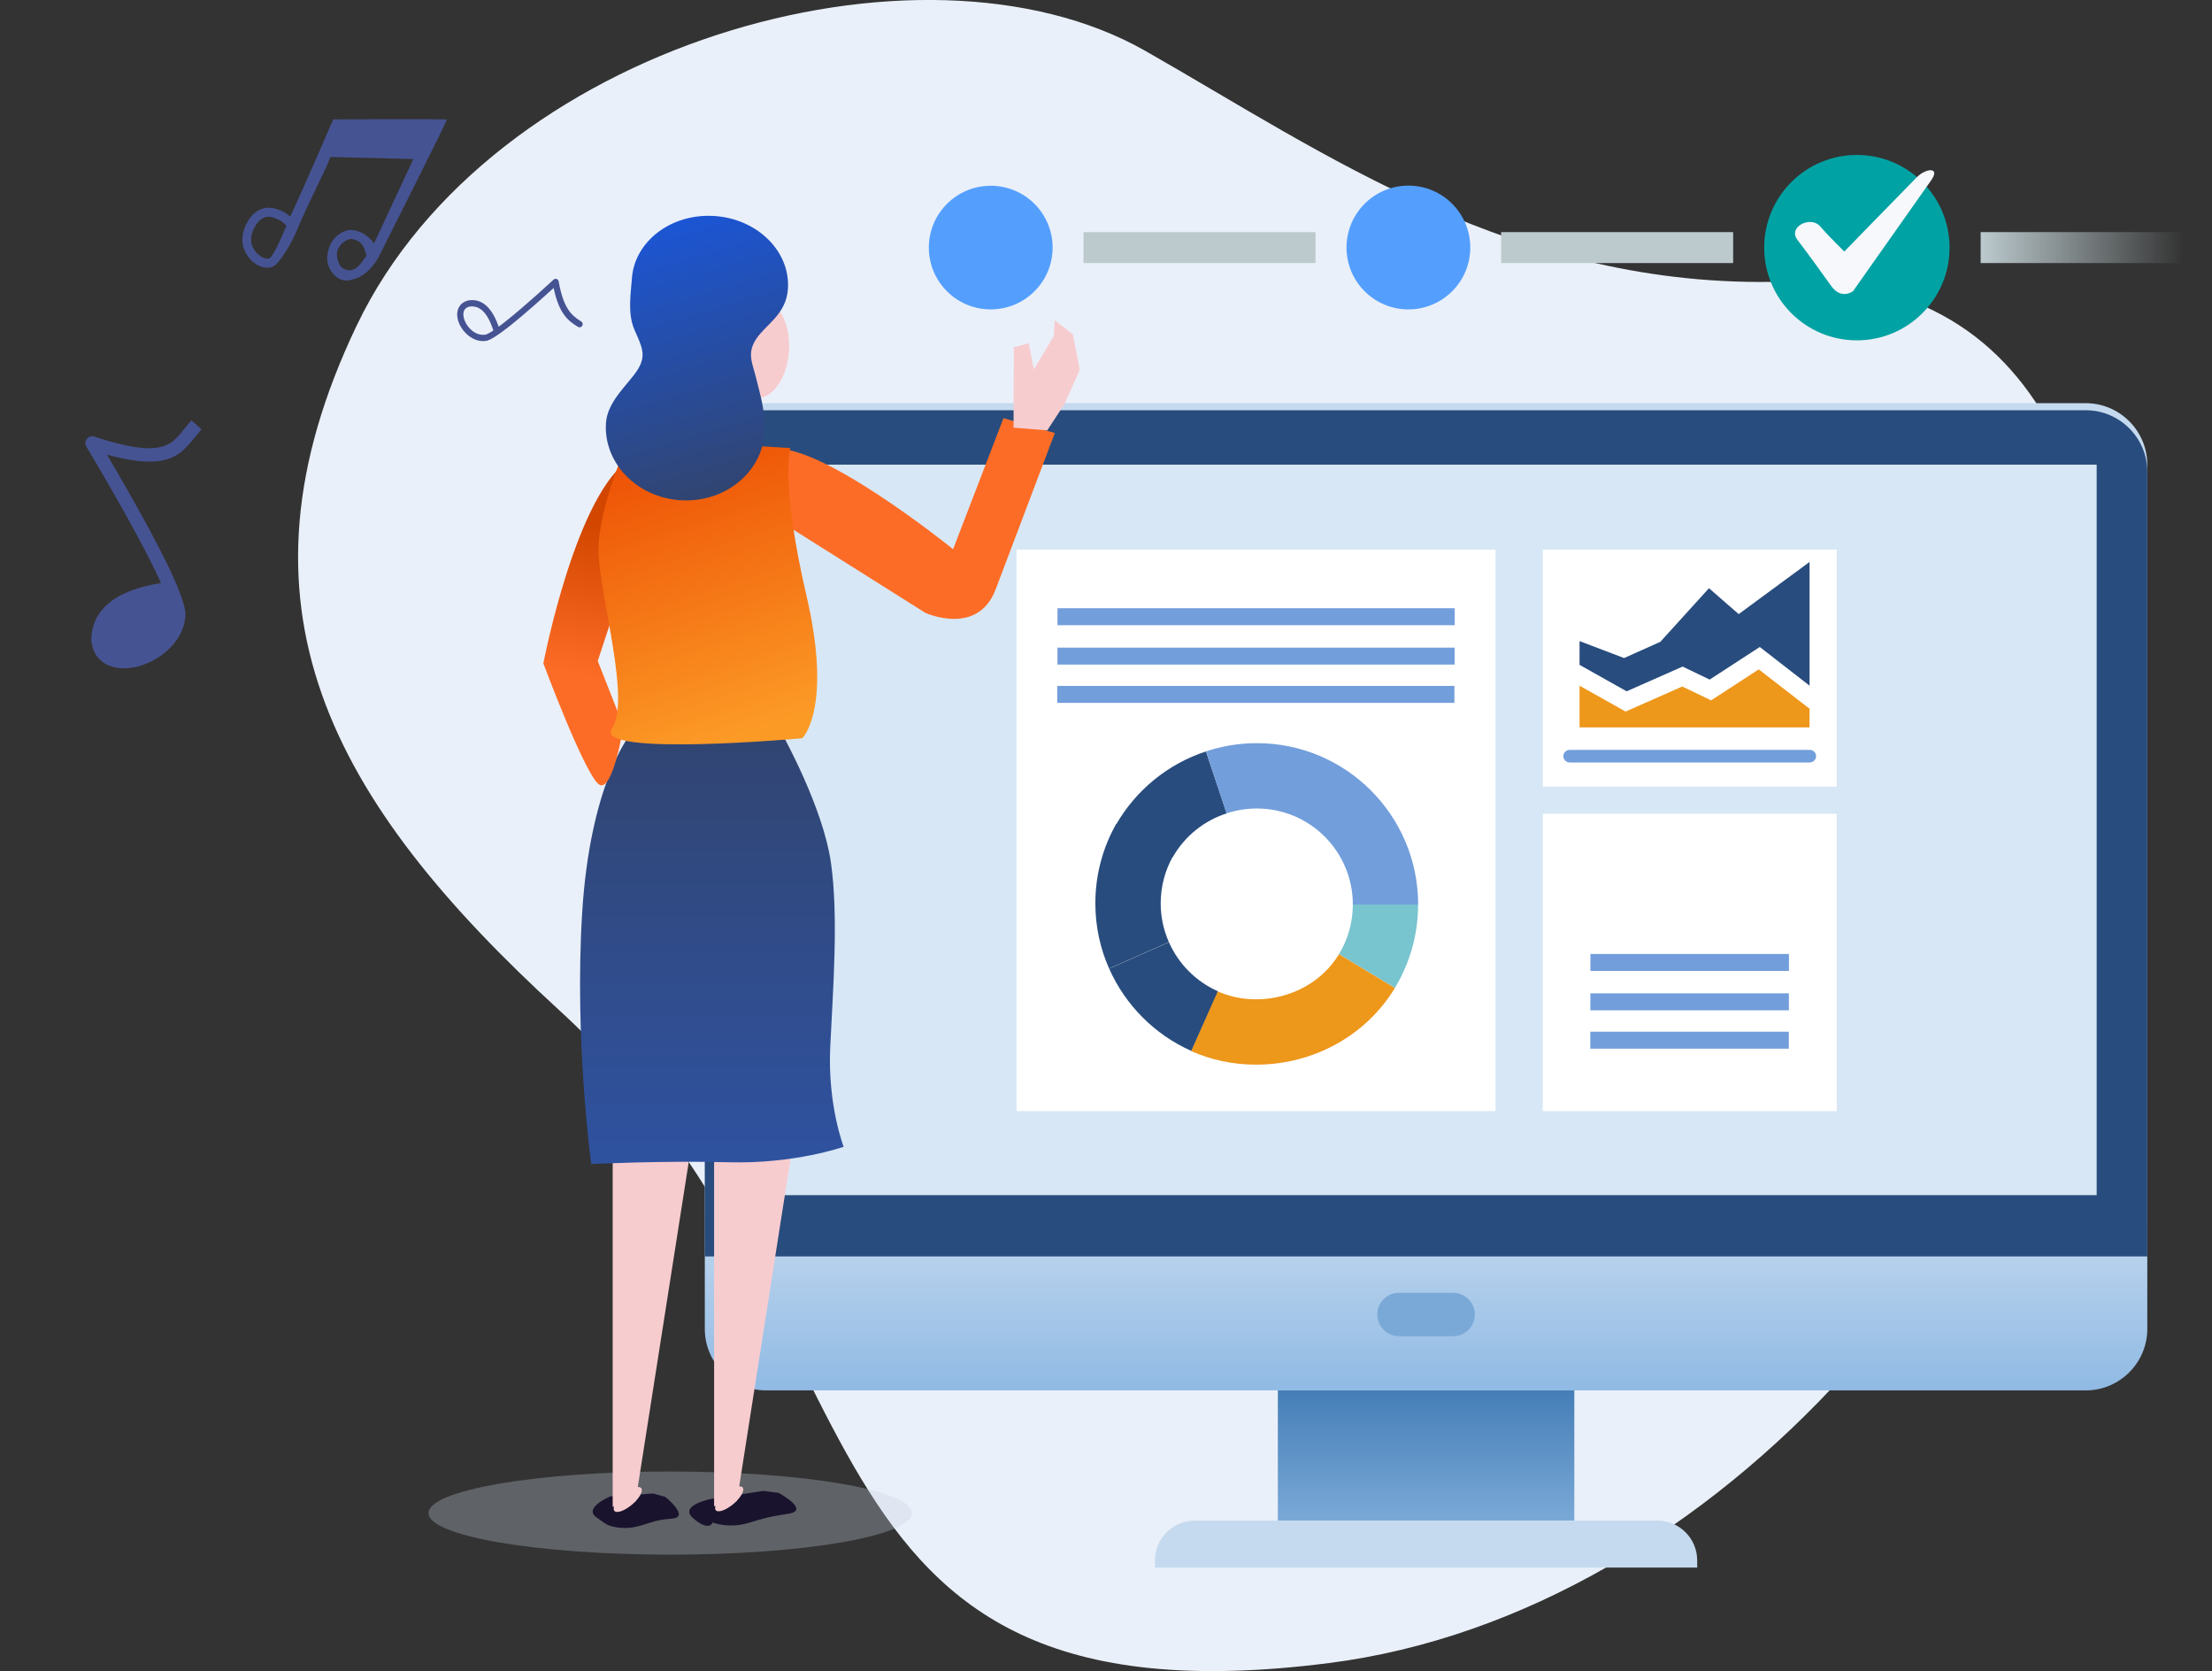 <svg width="143" height="108" viewBox="0 0 143 108" fill="none" xmlns="http://www.w3.org/2000/svg">
<rect x="0" y="0" width="143" height="108" fill="#333333" stroke="none"/>
<path d="M36.171 65.306C57.911 85.208 49.87 112.086 85.932 107.478C110.913 104.284 133.223 78.918 135.894 53.16C137.909 33.73 132.677 17.671 115.356 18.201C98.036 18.731 85.618 9.877 74.037 3.285C59.463 -5.004 31.736 2.923 23.07 21.017C14.404 39.112 21.314 51.706 36.171 65.306Z" fill="#EAF0F9"/>
<path fill-rule="evenodd" clip-rule="evenodd" d="M32.238 21.114C31.778 19.784 31.086 19.266 30.245 19.422C30.237 19.423 30.23 19.425 30.223 19.427C29.977 19.501 29.809 19.635 29.701 19.801C29.546 20.04 29.518 20.354 29.604 20.677C29.8 21.415 30.593 22.181 31.454 22.025C31.703 21.98 32.239 21.63 32.858 21.144C33.909 20.32 35.236 19.119 35.79 18.611C36.132 20.222 36.672 20.709 37.367 21.128C37.412 21.155 37.467 21.163 37.518 21.149C37.57 21.136 37.614 21.102 37.642 21.055C37.67 21.008 37.678 20.953 37.666 20.901C37.654 20.848 37.622 20.804 37.577 20.776C36.907 20.372 36.419 19.886 36.115 18.181C36.108 18.145 36.093 18.112 36.07 18.085C36.047 18.058 36.017 18.038 35.983 18.027C35.95 18.016 35.914 18.015 35.879 18.023C35.844 18.031 35.812 18.048 35.785 18.072C35.785 18.072 33.972 19.762 32.619 20.823C32.487 20.927 32.359 21.025 32.238 21.114ZM31.895 21.356C31.523 20.216 31.016 19.698 30.318 19.82C30.186 19.862 30.091 19.93 30.033 20.02C29.937 20.168 29.937 20.363 29.99 20.562C30.14 21.129 30.731 21.744 31.393 21.624C31.471 21.61 31.582 21.551 31.721 21.467C31.779 21.432 31.837 21.395 31.895 21.356ZM21.54 7.719C21.54 7.719 19.851 11.668 18.76 14.001C18.507 13.757 18.32 13.677 17.994 13.55C17.643 13.413 17.271 13.379 16.918 13.503C16.549 13.632 16.191 13.934 15.907 14.512C15.281 15.785 16.003 16.877 16.819 17.207C17.245 17.379 17.66 17.319 17.931 17.007C18.19 16.708 18.758 15.922 19.209 14.845C20.052 12.836 21.046 11.026 21.357 10.146L26.724 10.278L24.18 15.732C23.974 15.432 23.702 15.211 23.432 15.067C23.105 14.893 22.78 14.844 22.569 14.869C22.102 14.924 21.5 15.322 21.265 16.032C21.066 16.633 21.091 17.233 21.638 17.802L21.757 17.903C22.192 18.219 22.522 18.153 22.929 18.024C23.456 17.858 23.978 17.452 24.448 16.673C24.459 16.655 24.468 16.636 24.475 16.616C24.475 16.616 28.917 7.806 28.883 7.736C28.85 7.666 21.54 7.719 21.54 7.719ZM18.517 14.591C18.293 14.335 18.109 14.225 17.779 14.097C17.555 14.009 17.318 13.976 17.093 14.055C16.84 14.144 16.612 14.368 16.418 14.764C16.031 15.551 16.309 16.176 16.8 16.528C16.949 16.635 17.106 16.705 17.252 16.716C17.349 16.723 17.441 16.7 17.506 16.625C17.741 16.353 18.108 15.564 18.517 14.591ZM23.696 16.509C23.569 16.074 23.461 15.748 23.157 15.586C22.96 15.481 22.77 15.427 22.643 15.446C22.396 15.485 21.953 15.74 21.811 16.198C21.713 16.511 21.864 17.179 22.173 17.343C22.755 17.651 23.139 17.384 23.696 16.509Z" fill="#465393"/>
<path fill-rule="evenodd" clip-rule="evenodd" d="M10.412 37.682C7.374 38.156 5.957 39.444 5.9 41.316C5.899 41.332 5.9 41.348 5.901 41.364C5.946 41.922 6.154 42.337 6.456 42.633C6.893 43.06 7.548 43.242 8.273 43.183C9.931 43.048 11.923 41.639 11.988 39.723C12.007 39.172 11.509 37.881 10.762 36.361C9.582 33.957 7.822 30.916 6.918 29.384C9.023 29.962 10.219 29.921 11.013 29.61C11.952 29.241 12.365 28.48 13.029 27.75L12.377 27.163C12.069 27.502 11.823 27.854 11.546 28.164C11.315 28.422 11.059 28.65 10.694 28.793C9.876 29.114 8.586 29.03 6.098 28.219C6.013 28.191 5.921 28.19 5.835 28.216C5.748 28.242 5.672 28.293 5.616 28.363C5.559 28.434 5.526 28.519 5.52 28.609C5.514 28.698 5.535 28.787 5.581 28.864C5.581 28.864 8.337 33.423 9.971 36.75C10.123 37.058 10.27 37.369 10.412 37.682Z" fill="#465393"/>
<path d="M134.845 89.859H49.536C47.351 89.859 45.564 88.072 45.564 85.887V30.029C45.564 27.845 47.351 26.058 49.536 26.058H134.845C137.029 26.058 138.817 27.845 138.817 30.029V85.887C138.817 88.072 137.029 89.859 134.845 89.859Z" fill="url(#paint0_linear_205_1432)"/>
<path d="M134.845 26.514H49.536C47.351 26.514 45.564 28.301 45.564 30.485V81.201H138.817V30.485C138.817 28.301 137.029 26.514 134.845 26.514Z" fill="#284C7D"/>
<path d="M101.776 89.859H82.609V98.274H101.776V89.859Z" fill="url(#paint1_linear_205_1432)"/>
<path d="M135.544 30.029H48.836V77.241H135.544V30.029Z" fill="#D7E7F5"/>
<path d="M93.942 86.355H90.438C89.668 86.355 89.036 85.722 89.036 84.952C89.036 84.182 89.668 83.55 90.438 83.55H93.942C94.713 83.55 95.345 84.182 95.345 84.952C95.345 85.722 94.716 86.355 93.942 86.355Z" fill="#7AA9D7"/>
<path d="M109.719 101.31V100.843C109.719 99.428 108.564 98.273 107.15 98.273H77.235C75.821 98.273 74.666 99.428 74.666 100.843V101.31H109.719Z" fill="#C5DAEF"/>
<path d="M122.007 31.758H62.111V75.403H122.007V31.758Z" fill="#D7E7F5"/>
<path d="M118.739 35.522H99.737V50.842H118.739V35.522Z" fill="white"/>
<path d="M96.684 35.522H65.717V71.808H96.684V35.522Z" fill="white"/>
<path d="M87.457 58.455C87.457 59.63 87.131 60.73 86.561 61.665L90.175 63.849C91.13 62.273 91.676 60.427 91.676 58.455H87.457Z" fill="#78C4CF"/>
<path d="M76.995 67.927C78.28 68.493 79.698 68.807 81.191 68.807C84.978 68.807 88.349 66.87 90.175 63.853L86.561 61.669C85.473 63.464 83.442 64.584 81.191 64.584C80.303 64.584 79.459 64.395 78.692 64.061L76.995 67.927Z" fill="#ED971B"/>
<path d="M77.011 67.918L78.728 64.061C77.322 63.436 76.194 62.305 75.569 60.895L71.704 62.599C72.753 64.964 74.65 66.866 77.011 67.918Z" fill="#284C7D"/>
<path d="M71.7 62.592L75.565 60.887C75.228 60.121 75.035 59.272 75.035 58.381C75.035 57.269 75.33 56.224 75.84 55.324L72.163 53.242C71.303 54.759 70.812 56.511 70.812 58.381C70.812 59.881 71.13 61.307 71.7 62.592Z" fill="#284C7D"/>
<path d="M79.301 52.566L77.962 48.563C75.487 49.373 73.417 51.082 72.144 53.305L75.821 55.387C76.579 54.059 77.82 53.042 79.301 52.566Z" fill="#284C7D"/>
<path d="M81.25 48.029C80.103 48.029 78.999 48.218 77.966 48.56L79.293 52.567C79.91 52.362 80.566 52.252 81.25 52.252C84.679 52.252 87.457 55.03 87.457 58.459H91.68C91.676 52.696 87.009 48.029 81.25 48.029Z" fill="#729EDB"/>
<path d="M94.041 39.309H68.365V40.405H94.041V39.309Z" fill="#729EDB"/>
<path d="M94.037 41.855H68.361V42.95H94.037V41.855Z" fill="#729EDB"/>
<path d="M94.025 44.329H68.349V45.425H94.025V44.329Z" fill="#729EDB"/>
<path d="M118.739 52.594H99.737V71.808H118.739V52.594Z" fill="white"/>
<path d="M115.651 61.653H102.817V62.749H115.651V61.653Z" fill="#729EDB"/>
<path d="M115.647 64.199H102.813V65.295H115.647V64.199Z" fill="#729EDB"/>
<path d="M115.643 66.678H102.809V67.774H115.643V66.678Z" fill="#729EDB"/>
<path d="M116.983 49.279H101.489C101.253 49.279 101.065 49.098 101.065 48.87C101.065 48.647 101.253 48.462 101.489 48.462H116.983C117.218 48.462 117.407 48.643 117.407 48.87C117.407 49.094 117.218 49.279 116.983 49.279Z" fill="#729EDB"/>
<path d="M113.765 41.814L110.525 43.92L108.776 43.079L105.158 44.678L102.114 42.969V41.433L104.993 42.529L107.335 41.48L110.481 38.015L112.402 39.689L116.983 36.318V44.313L113.765 41.814Z" fill="#284C7D"/>
<path d="M105.092 45.986L108.753 44.368L110.619 45.263L113.699 43.26L116.983 45.805V47.011H102.114V44.316L105.092 45.986Z" fill="#ED971B"/>
<path d="M64.872 27.024L61.616 35.494C61.616 35.494 52.624 28.223 49.713 29.067L49.811 33.302L59.821 39.607C59.821 39.607 63.203 41.155 64.366 38.091C65.528 35.027 68.192 27.987 68.192 27.987L64.872 27.024Z" fill="#fd6c26"/>
<path d="M65.54 22.443L66.507 22.184L66.837 23.877L68.121 21.724L68.188 20.703L69.359 21.603L69.799 23.913L68.828 26.089L67.705 27.814L65.524 27.641L65.54 22.443Z" fill="#F7CCCF"/>
<path opacity="0.3" d="M43.325 100.474C51.953 100.474 58.948 99.271 58.948 97.787C58.948 96.303 51.953 95.1 43.325 95.1C34.697 95.1 27.702 96.303 27.702 97.787C27.702 99.271 34.697 100.474 43.325 100.474Z" fill="#C7D0DD"/>
<path d="M48.357 98.431C47.112 98.804 46.071 98.399 46.071 98.399C46.071 98.399 45.878 99.02 44.837 98.144C43.796 97.268 46.035 96.863 46.035 96.863L49.351 96.353L50.333 96.482C50.333 96.482 52.407 97.602 50.981 97.826C49.555 98.05 49.324 98.14 48.357 98.431Z" fill="#19132E"/>
<path d="M46.161 73.835H51.272L47.788 96.062C47.898 96.054 47.98 96.082 48.023 96.148C48.122 96.309 47.961 96.647 47.646 96.977L47.642 97.013L47.607 97.02C47.536 97.091 47.458 97.166 47.371 97.233C46.884 97.629 46.385 97.787 46.26 97.582C46.22 97.519 46.22 97.429 46.256 97.323L46.165 97.343V73.835H46.161Z" fill="#F7CCCF"/>
<path d="M41.188 98.655C40.135 98.91 39.357 98.576 39.357 98.576C39.357 98.576 39.334 98.643 38.528 98.038C37.723 97.433 39.452 96.71 39.452 96.71L42.221 96.522L43.019 96.745C43.019 96.745 44.633 98.058 43.447 98.144C42.252 98.234 42.005 98.458 41.188 98.655Z" fill="#19132E"/>
<path d="M39.605 73.878H44.716L41.231 96.105C41.341 96.097 41.424 96.124 41.467 96.191C41.565 96.352 41.404 96.69 41.09 97.02L41.086 97.056L41.05 97.063C40.98 97.134 40.901 97.209 40.815 97.276C40.328 97.672 39.829 97.829 39.703 97.625C39.664 97.562 39.664 97.472 39.699 97.366L39.609 97.386V73.878H39.605Z" fill="#F7CCCF"/>
<path d="M38.222 75.229C38.222 75.229 42.873 75.001 47.124 75.115C51.374 75.229 54.541 74.114 54.541 74.114C54.541 74.114 53.495 71.419 53.672 67.679C53.849 63.939 54.222 59.229 53.712 55.713C53.201 52.193 50.644 47.585 50.644 47.585H40.657C40.657 47.585 38.135 50.787 37.633 59.028C37.126 67.27 38.222 75.229 38.222 75.229Z" fill="url(#paint2_linear_205_1432)"/>
<path d="M35.127 42.875C35.127 42.875 37.252 31.754 40.803 29.633C44.354 27.515 40.992 35.58 40.992 35.58L38.642 42.718L40.304 46.933C40.304 46.933 39.656 51.039 38.8 50.74C37.943 50.441 35.127 42.875 35.127 42.875Z" fill="url(#paint3_linear_205_1432)"/>
<path d="M39.562 47.086C38.332 48.933 51.869 47.711 51.869 47.711C51.869 47.711 53.841 45.809 52.136 38.495C50.435 31.184 51.092 28.957 51.092 28.957L40.693 28.332C40.693 28.332 38.623 32.806 38.693 35.67C38.764 38.534 40.795 45.236 39.562 47.086Z" fill="url(#paint4_linear_205_1432)"/>
<path d="M51.008 22.663C51.114 20.9 50.318 19.418 49.228 19.352C48.139 19.286 47.17 20.662 47.063 22.425C46.957 24.188 47.754 25.67 48.844 25.736C49.933 25.802 50.902 24.426 51.008 22.663Z" fill="#F7CCCF"/>
<path d="M41.235 23.873C41.809 22.942 41.483 22.384 41.015 21.312C40.547 20.24 40.795 18.88 40.846 18.044C40.991 15.62 43.368 13.789 46.157 13.958C48.947 14.127 51.087 16.229 50.938 18.652C50.84 20.314 49.52 20.955 48.892 21.897C48.263 22.84 48.648 23.469 48.892 24.478C49.135 25.488 49.504 26.604 49.422 27.971C49.265 30.548 46.845 32.5 44.016 32.331C41.184 32.162 39.015 29.931 39.173 27.354C39.259 25.908 40.661 24.804 41.235 23.873Z" fill="url(#paint5_linear_205_1432)"/>
<path d="M85.044 15.001H70.044V17.001H85.044V15.001Z" fill="#BCCACE"/>
<path d="M68.049 16.005C68.052 13.798 66.262 12.008 64.053 12.005C61.843 12.003 60.05 13.79 60.047 15.997C60.045 18.203 61.834 19.994 64.044 19.996C66.254 19.999 68.047 18.212 68.049 16.005Z" fill="#549FFE"/>
<path d="M112.044 15.001H97.044V17.001H112.044V15.001Z" fill="#BCCACE"/>
<path d="M95.05 16.001C95.053 13.792 93.263 11.999 91.054 11.996C88.844 11.994 87.051 13.783 87.048 15.992C87.046 18.201 88.835 19.994 91.045 19.996C93.255 19.999 95.048 18.21 95.05 16.001Z" fill="#549FFE"/>
<path d="M142.044 15.001H128.044V17.001H142.044V15.001Z" fill="url(#paint6_linear_205_1432)"/>
<path d="M126.033 16.012C126.037 12.703 123.357 10.017 120.048 10.014C116.739 10.01 114.054 12.69 114.05 15.999C114.047 19.308 116.726 21.993 120.035 21.997C123.344 22 126.03 19.32 126.033 16.012Z" fill="#01A2A3"/>
<path d="M119.796 18.815C119.796 18.815 119.043 19.409 118.377 18.475C117.711 17.541 116.878 16.386 116.21 15.517C115.542 14.647 117.067 13.941 117.65 14.611C118.23 15.281 119.23 16.255 119.23 16.255C119.23 16.255 123.362 12.011 123.932 11.44C124.504 10.868 125.468 10.77 124.838 11.663C124.209 12.556 119.796 18.815 119.796 18.815Z" fill="#F6F8FC"/>
<defs>
<linearGradient id="paint0_linear_205_1432" x1="92.19" y1="26.058" x2="92.19" y2="89.859" gradientUnits="userSpaceOnUse">
<stop offset="0.812" stop-color="#C5DAEF"/>
<stop offset="1" stop-color="#90BAE4"/>
</linearGradient>
<linearGradient id="paint1_linear_205_1432" x1="92.192" y1="89.859" x2="92.192" y2="98.274" gradientUnits="userSpaceOnUse">
<stop stop-color="#457EB7"/>
<stop offset="1" stop-color="#7AA9D7"/>
</linearGradient>
<linearGradient id="paint2_linear_205_1432" x1="46.02" y1="47.585" x2="46.02" y2="75.229" gradientUnits="userSpaceOnUse">
<stop stop-color="#314572"/>
<stop offset="1" stop-color="#2F52A0"/>
</linearGradient>
<linearGradient id="paint3_linear_205_1432" x1="38.779" y1="33.872" x2="36.834" y2="43.548" gradientUnits="userSpaceOnUse">
<stop stop-color="#D24600"/>
<stop offset="1" stop-color="#fd6c26"/>
</linearGradient>
<linearGradient id="paint4_linear_205_1432" x1="40.044" y1="30.5" x2="45.761" y2="48.107" gradientUnits="userSpaceOnUse">
<stop stop-color="#EE5306"/>
<stop offset="1" stop-color="#FC9A26"/>
</linearGradient>
<linearGradient id="paint5_linear_205_1432" x1="47.044" y1="31.5" x2="42.044" y2="15.001" gradientUnits="userSpaceOnUse">
<stop stop-color="#314572"/>
<stop offset="1" stop-color="#1C55D3"/>
</linearGradient>
<linearGradient id="paint6_linear_205_1432" x1="128.044" y1="14.523" x2="141.169" y2="14.523" gradientUnits="userSpaceOnUse">
<stop stop-color="#BCCACE"/>
<stop offset="1" stop-color="#BCCACE" stop-opacity="0"/>
</linearGradient>
</defs>
</svg>
